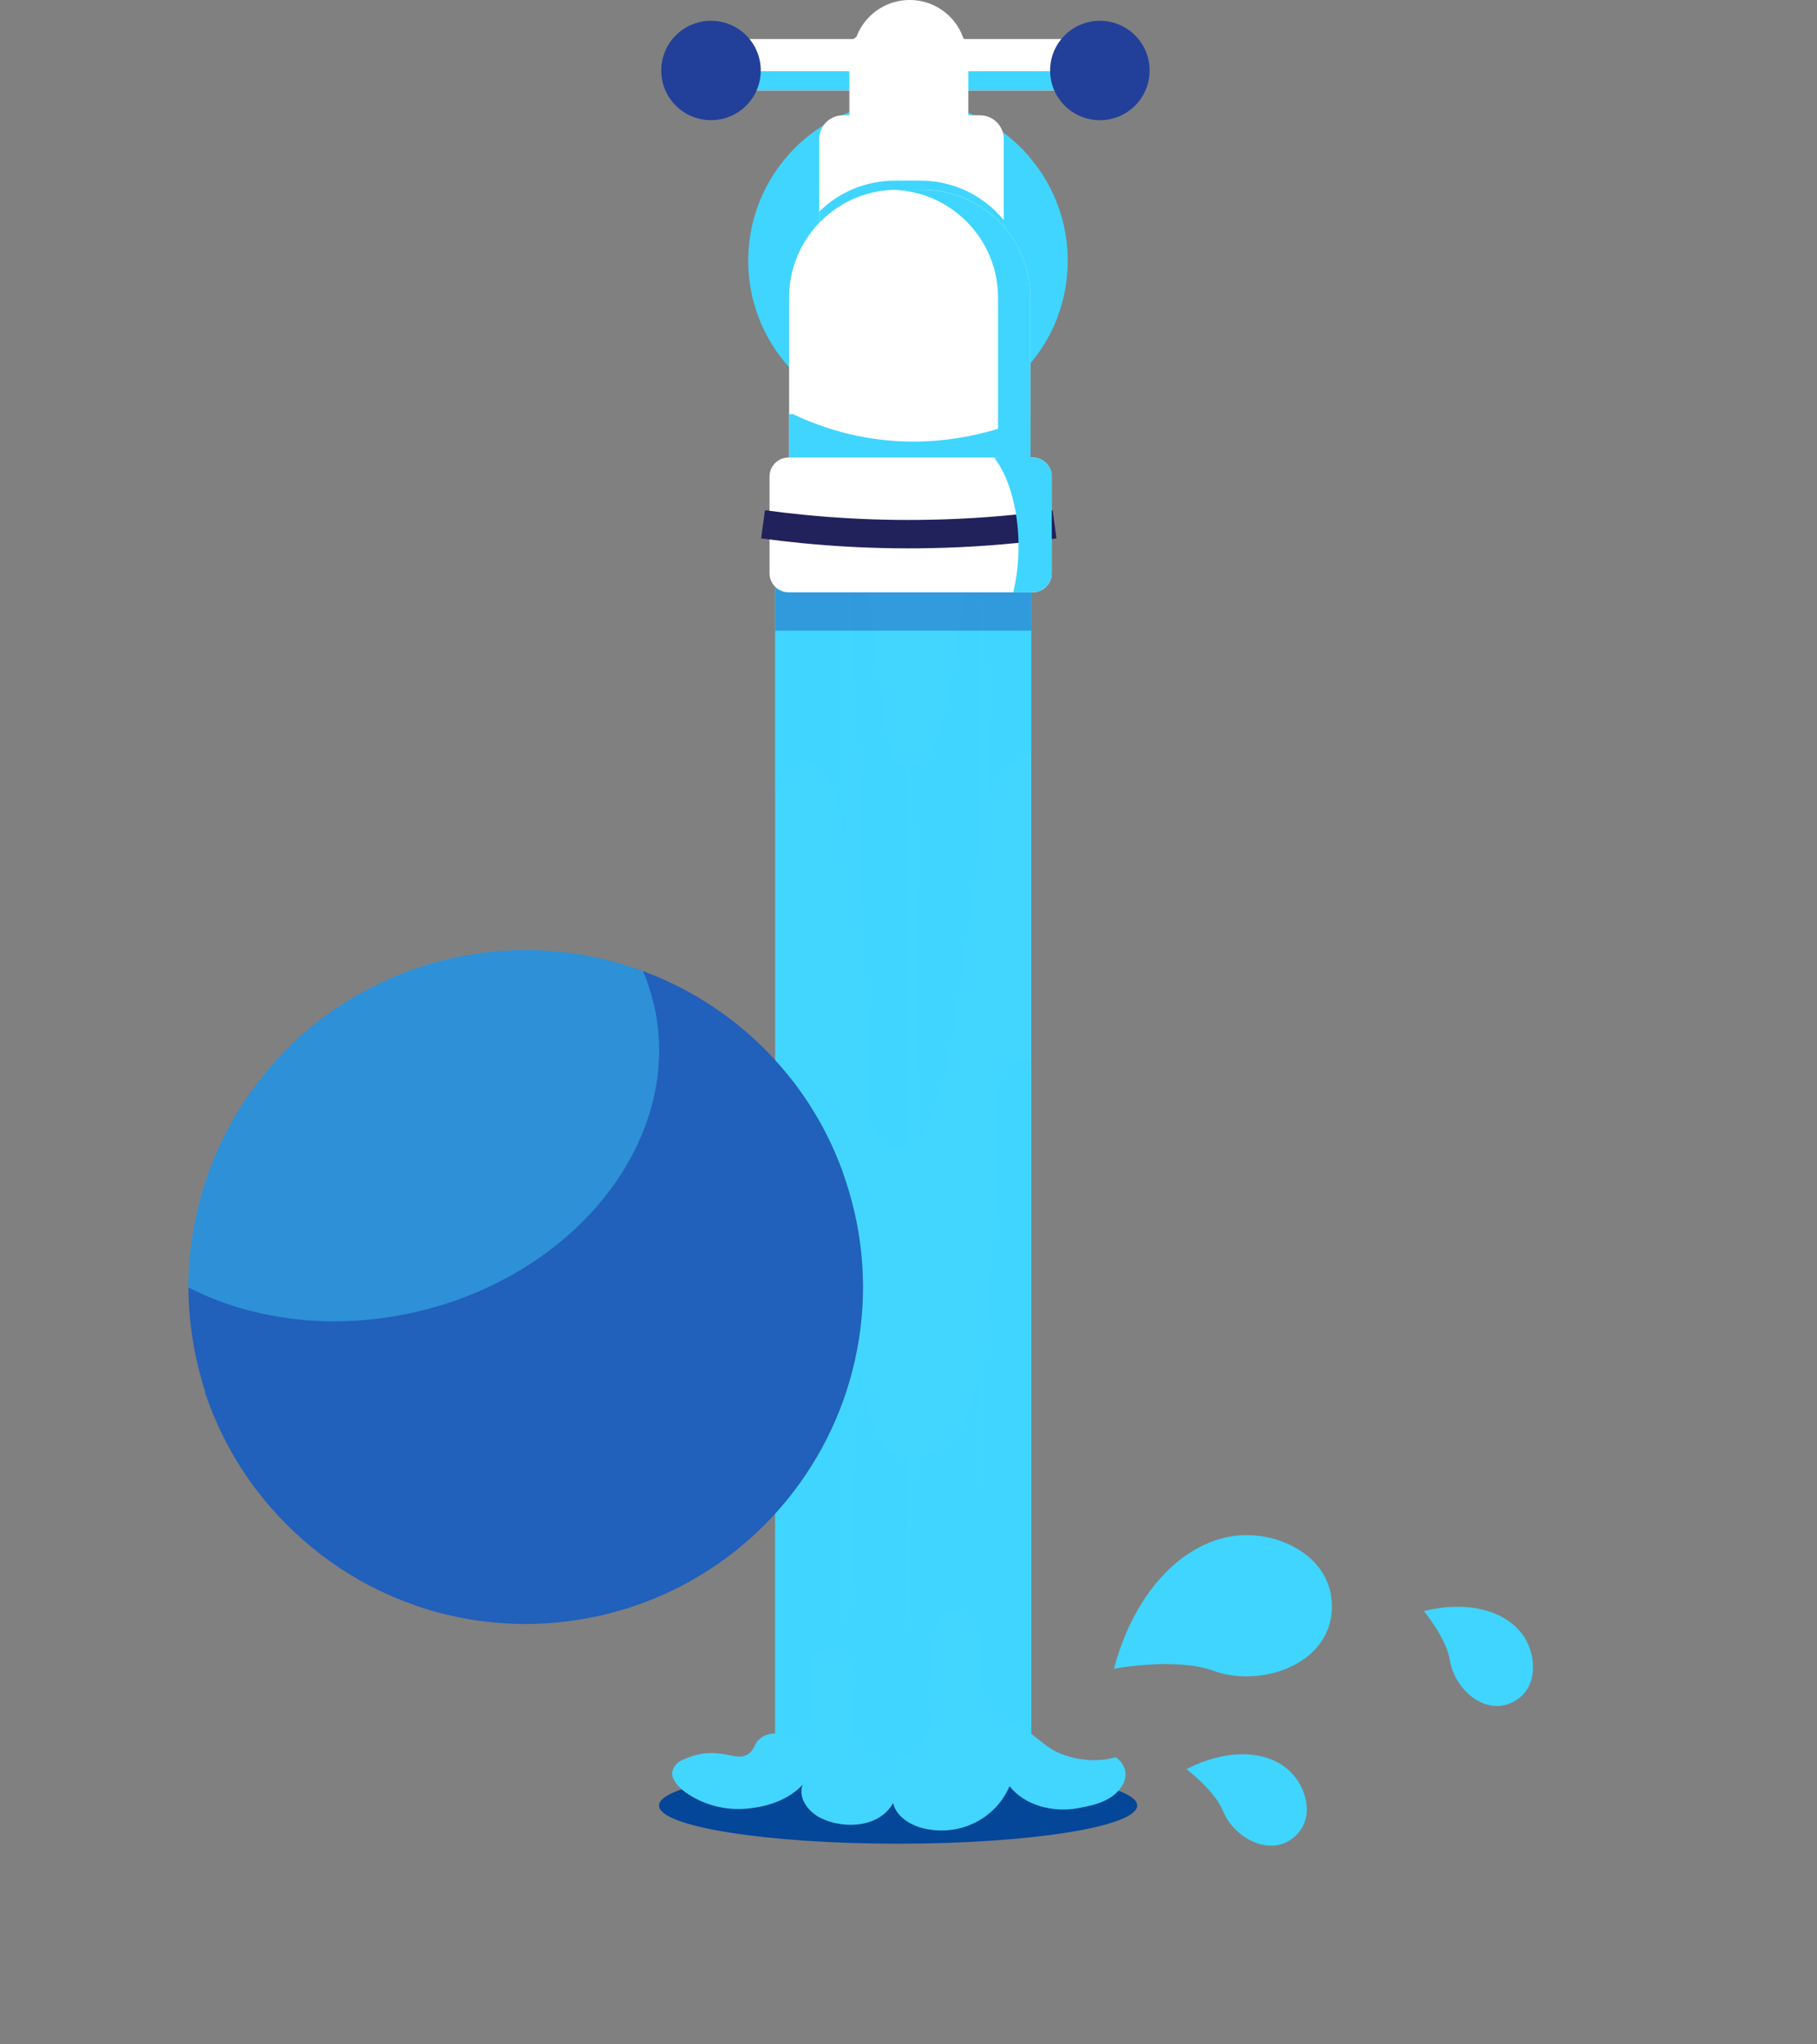 <svg width="64" height="72" viewBox="0 0 64 72" fill="none" xmlns="http://www.w3.org/2000/svg">
<rect x="0" y="0" width="64" height="72" fill="#808080" stroke="none"/>
<path d="M36.322 17.619H27.307V62.578H36.322V17.619Z" fill="#42D6FF"/>
<g style="mix-blend-mode:multiply">
<path d="M36.322 18.89V26.618C35.582 26.78 34.964 27.377 34.699 28.746C33.839 33.185 33.71 39.618 31.926 40.411C31.854 40.443 31.778 40.467 31.7 40.478C29.701 40.815 29.925 32.47 29.925 32.47C29.925 32.47 29.997 24.331 27.307 27.838V20.318C27.46 19.854 27.636 19.291 27.836 18.611C27.836 18.611 28.88 15.407 30.149 19.432C31.417 23.456 30.745 27.553 32.237 26.956C33.085 26.618 33.279 24.89 33.434 24.148C33.719 22.779 33.88 21.378 34.238 20.024C34.322 19.705 34.404 19.298 34.608 19.028C34.988 18.521 35.832 18.427 36.304 18.869C36.31 18.875 36.316 18.881 36.322 18.887V18.89Z" fill="#3FD5FE"/>
</g>
<g style="mix-blend-mode:screen">
<path d="M36.323 26.619V37.311C35.153 37.043 35.091 38.682 35.091 38.682C34.959 48.417 34.428 51.266 32.042 51.332C29.655 51.398 30.252 43.517 29.126 40.206C28.601 38.664 27.903 38.818 27.309 39.42V27.839C30.001 24.334 29.927 32.471 29.927 32.471C29.927 32.471 29.703 40.816 31.702 40.48C31.78 40.467 31.855 40.443 31.928 40.412C33.712 39.618 33.843 33.186 34.701 28.747C34.966 27.378 35.584 26.781 36.324 26.619H36.323Z" fill="#42D6FF"/>
</g>
<g style="mix-blend-mode:multiply">
<path d="M36.321 37.311V62.579H27.307V39.422C27.901 38.818 28.599 38.664 29.124 40.206C30.25 43.517 29.653 51.399 32.04 51.332C34.427 51.266 34.957 48.419 35.089 38.684C35.089 38.684 35.151 37.043 36.321 37.311Z" fill="#3FD5FE"/>
</g>
<path d="M31.634 64.933C36.285 64.933 40.056 64.331 40.056 63.589C40.056 62.847 36.285 62.246 31.634 62.246C26.983 62.246 23.213 62.847 23.213 63.589C23.213 64.331 26.983 64.933 31.634 64.933Z" fill="#044698"/>
<path d="M23.905 62.051C24.4 61.79 24.805 61.739 25.081 61.74C25.674 61.745 26.022 61.992 26.349 61.778C26.592 61.618 26.552 61.417 26.769 61.234C27.088 60.965 27.616 60.998 27.9 61.304C28.389 60.929 28.646 60.508 28.637 59.892C28.633 59.565 28.547 59.24 28.559 58.912C28.571 58.585 28.714 58.229 29.016 58.103C29.353 57.963 29.756 58.176 29.935 58.493C30.114 58.81 30.116 59.196 30.075 59.559C30.035 59.921 29.955 60.283 29.989 60.645C30.131 62.185 31.88 62.572 32.617 61.192C32.88 60.7 32.928 60.123 32.921 59.566C32.912 58.867 32.777 58.035 32.96 57.351C33.023 57.118 33.172 56.896 33.396 56.809C33.766 56.663 34.19 56.943 34.356 57.303C34.521 57.664 34.5 58.077 34.494 58.474C34.488 58.921 34.505 59.378 34.666 59.796C34.867 60.319 35.206 60.552 35.708 60.715C36.326 60.918 36.69 61.479 37.304 61.74C37.93 62.006 38.644 62.071 39.301 61.887C39.575 62.077 39.718 62.403 39.607 62.717C39.495 63.031 39.226 63.268 38.925 63.412C38.624 63.556 38.294 63.62 37.966 63.683C37.11 63.845 36.095 63.593 35.559 62.907C35.058 64.075 33.784 64.686 32.545 64.396C32.062 64.284 31.569 63.982 31.457 63.499C31 64.342 29.761 64.451 28.901 64.025C28.466 63.81 28.099 63.315 28.27 62.861C27.754 63.39 27.082 63.617 26.345 63.695C25.61 63.774 24.848 63.59 24.23 63.181C24.02 63.041 23.818 62.868 23.716 62.639C23.613 62.409 23.719 62.224 23.902 62.05L23.905 62.051Z" fill="#42D6FF"/>
<g style="mix-blend-mode:screen">
<path d="M29.846 16.965V57.474L30.623 39.383L29.846 16.965Z" fill="#42D6FF"/>
</g>
<g style="mix-blend-mode:screen">
<path d="M31.957 21.959V57.918L32.468 41.859L31.957 21.959Z" fill="#42D6FF"/>
</g>
<g style="mix-blend-mode:screen">
<path d="M34.512 16.965V52.923L35.023 36.865L34.512 16.965Z" fill="#42D6FF"/>
</g>
<g style="mix-blend-mode:screen">
<path d="M39.238 58.772C39.238 58.772 41.404 58.356 42.747 58.845C44.47 59.474 47.054 58.566 46.908 56.402C46.795 54.745 44.942 53.884 43.454 54.096C41.528 54.37 39.903 56.227 39.238 58.772Z" fill="#3FD5FE"/>
</g>
<path d="M39.647 58.619C39.647 58.619 39.848 58.58 40.162 58.543C40.824 58.463 41.984 58.386 42.805 58.685C44.356 59.252 46.681 58.435 46.549 56.487C46.474 55.359 45.499 54.642 44.451 54.441C44.112 54.376 43.768 54.364 43.441 54.411C41.707 54.657 40.245 56.328 39.647 58.619Z" fill="#3FD5FE"/>
<g style="mix-blend-mode:multiply">
<path d="M40.162 58.541C40.824 58.462 41.984 58.385 42.805 58.684C44.356 59.25 46.681 58.433 46.549 56.486C46.473 55.358 45.499 54.641 44.45 54.44C44.608 55.601 44.125 57.429 40.162 58.54V58.541Z" fill="#3FD5FE"/>
</g>
<g style="mix-blend-mode:screen">
<path d="M41.956 55.989C41.965 55.986 41.974 55.983 41.983 55.98C42.087 55.942 42.201 55.914 42.276 55.833C42.4 55.699 42.304 55.511 42.134 55.499C42.043 55.493 41.961 55.518 41.879 55.56C41.616 55.699 41.415 55.846 41.216 56.089C41.103 56.226 40.678 56.657 40.788 56.835C40.932 57.071 41.188 56.563 41.27 56.471C41.458 56.261 41.693 56.088 41.959 55.989H41.956Z" fill="#3FD5FE"/>
</g>
<g style="mix-blend-mode:screen">
<path d="M40.545 57.125C40.595 57.113 40.626 57.065 40.616 57.014C40.605 56.965 40.556 56.933 40.504 56.943C40.455 56.954 40.423 57.004 40.434 57.055C40.444 57.106 40.494 57.136 40.545 57.125Z" fill="#3FD5FE"/>
</g>
<g style="mix-blend-mode:screen">
<path d="M50.154 56.741C50.154 56.741 50.95 57.695 51.073 58.49C51.233 59.51 52.385 60.535 53.412 59.874C54.2 59.367 54.121 58.22 53.611 57.545C52.95 56.671 51.592 56.376 50.154 56.741Z" fill="#3FD5FE"/>
</g>
<path d="M50.34 56.9C50.34 56.9 50.413 56.989 50.519 57.133C50.738 57.437 51.092 57.988 51.169 58.473C51.312 59.391 52.348 60.314 53.273 59.719C53.81 59.375 53.899 58.699 53.712 58.128C53.652 57.943 53.563 57.77 53.452 57.623C52.858 56.836 51.635 56.571 50.341 56.9H50.34Z" fill="#3FD5FE"/>
<g style="mix-blend-mode:multiply">
<path d="M50.52 57.132C50.739 57.436 51.093 57.987 51.169 58.473C51.312 59.391 52.349 60.313 53.274 59.718C53.81 59.374 53.899 58.698 53.713 58.127C53.182 58.522 52.148 58.781 50.52 57.131V57.132Z" fill="#3FD5FE"/>
</g>
<g style="mix-blend-mode:screen">
<path d="M52.269 57.323C52.269 57.323 52.276 57.331 52.281 57.334C52.328 57.376 52.373 57.424 52.434 57.437C52.535 57.461 52.6 57.364 52.559 57.277C52.538 57.23 52.502 57.197 52.46 57.168C52.32 57.075 52.192 57.017 52.018 56.985C51.92 56.967 51.59 56.876 51.533 56.976C51.457 57.111 51.776 57.099 51.845 57.114C52 57.15 52.148 57.218 52.27 57.322L52.269 57.323Z" fill="#3FD5FE"/>
</g>
<g style="mix-blend-mode:screen">
<path d="M51.324 56.936C51.343 56.957 51.376 56.96 51.397 56.941C51.418 56.921 51.421 56.888 51.402 56.867C51.382 56.846 51.349 56.843 51.328 56.863C51.307 56.882 51.304 56.915 51.324 56.936Z" fill="#3FD5FE"/>
</g>
<g style="mix-blend-mode:screen">
<path d="M41.789 62.306C41.789 62.306 42.783 63.052 43.086 63.798C43.475 64.754 44.832 65.489 45.68 64.61C46.33 63.935 45.989 62.838 45.339 62.297C44.495 61.597 43.105 61.623 41.791 62.308L41.789 62.306Z" fill="#3FD5FE"/>
</g>
<path d="M42.008 62.417C42.008 62.417 42.1 62.487 42.235 62.604C42.519 62.849 42.99 63.304 43.175 63.759C43.526 64.62 44.745 65.281 45.509 64.489C45.952 64.031 45.884 63.354 45.571 62.841C45.47 62.676 45.345 62.527 45.201 62.408C44.441 61.779 43.191 61.8 42.008 62.417Z" fill="#3FD5FE"/>
<g style="mix-blend-mode:multiply">
<path d="M42.236 62.603C42.521 62.848 42.991 63.304 43.176 63.759C43.527 64.62 44.747 65.281 45.511 64.489C45.953 64.031 45.885 63.353 45.572 62.841C45.147 63.347 44.201 63.836 42.236 62.603Z" fill="#3FD5FE"/>
</g>
<g style="mix-blend-mode:screen">
<path d="M43.98 62.387C43.98 62.387 43.989 62.391 43.993 62.394C44.049 62.425 44.103 62.461 44.166 62.461C44.268 62.461 44.31 62.351 44.252 62.274C44.22 62.234 44.178 62.21 44.13 62.192C43.972 62.133 43.835 62.106 43.658 62.115C43.558 62.12 43.217 62.106 43.184 62.219C43.14 62.369 43.449 62.283 43.518 62.282C43.677 62.282 43.838 62.313 43.98 62.387Z" fill="#3FD5FE"/>
</g>
<g style="mix-blend-mode:screen">
<path d="M42.971 62.228C42.995 62.245 43.026 62.239 43.043 62.216C43.059 62.192 43.053 62.161 43.031 62.144C43.007 62.128 42.975 62.134 42.959 62.156C42.942 62.18 42.948 62.212 42.971 62.228Z" fill="#3FD5FE"/>
</g>
<g style="mix-blend-mode:multiply" opacity="0.5">
<path d="M36.322 17.619H27.307V22.211H36.322V17.619Z" fill="#2160BB"/>
</g>
<path d="M38.982 1.375H24.229V3.185H38.982V1.375Z" fill="white"/>
<path d="M38.982 2.51H24.229V3.184H38.982V2.51Z" fill="#3FD5FE"/>
<path d="M25.043 4.233C26.011 4.233 26.796 3.45 26.796 2.483C26.796 1.516 26.011 0.732 25.043 0.732C24.076 0.732 23.291 1.516 23.291 2.483C23.291 3.45 24.076 4.233 25.043 4.233Z" fill="#224099"/>
<path d="M38.741 4.233C39.708 4.233 40.493 3.45 40.493 2.483C40.493 1.516 39.708 0.732 38.741 0.732C37.773 0.732 36.988 1.516 36.988 2.483C36.988 3.45 37.773 4.233 38.741 4.233Z" fill="#224099"/>
<path d="M37.609 9.181C37.609 9.893 37.477 10.576 37.233 11.204C36.421 13.309 34.377 14.802 31.982 14.802C30.77 14.802 29.648 14.419 28.73 13.768C27.293 12.75 26.355 11.074 26.355 9.181C26.355 6.462 28.288 4.195 30.856 3.673C31.22 3.6 31.597 3.561 31.982 3.561C33.715 3.561 35.266 4.343 36.296 5.575C37.116 6.55 37.609 7.808 37.609 9.181Z" fill="#3FD5FE"/>
<g style="mix-blend-mode:multiply">
<path d="M37.233 10.482V11.204C36.421 13.309 34.377 14.802 31.982 14.802C30.77 14.802 29.648 14.419 28.73 13.768V10.482C28.73 9.459 29.135 8.532 29.794 7.849V4.898C29.794 4.435 30.168 4.059 30.632 4.059H30.856V3.673C31.22 3.6 31.597 3.561 31.982 3.561C33.715 3.561 35.266 4.343 36.296 5.575V7.987C36.878 8.654 37.233 9.527 37.233 10.482Z" fill="#3FD5FE"/>
</g>
<path d="M35.356 4.897V9.591C35.358 10.054 34.982 10.43 34.519 10.43H29.693C29.23 10.431 28.855 10.055 28.855 9.593V4.899C28.854 4.436 29.229 4.061 29.692 4.061H34.517C34.98 4.059 35.356 4.435 35.356 4.897Z" fill="white"/>
<path d="M35.358 7.756V10.116C35.358 10.579 34.984 10.954 34.52 10.954H29.695C29.232 10.956 28.857 10.58 28.857 10.117V7.452C29.54 6.778 30.482 6.363 31.52 6.361H32.415C33.601 6.361 34.662 6.902 35.358 7.754V7.756Z" fill="#3FD5FE"/>
<path d="M30.386 1.248H33.638C33.896 1.248 34.107 1.458 34.107 1.717V5.183H29.918V1.717C29.918 1.458 30.128 1.248 30.387 1.248H30.386Z" fill="white"/>
<path d="M34.041 1.998C34.041 3.103 33.147 3.997 32.041 3.998C30.936 3.998 30.041 3.104 30.039 2C30.041 0.895 30.936 0 32.041 0C33.147 0 34.041 0.894 34.043 1.998H34.041Z" fill="white"/>
<path d="M36.296 10.48V16.173L27.795 16.176V10.483C27.792 8.384 29.495 6.683 31.596 6.682H32.491C34.592 6.682 36.295 8.381 36.296 10.48Z" fill="white"/>
<g style="mix-blend-mode:multiply">
<path d="M36.296 14.683V16.176H27.793V14.594C27.835 14.586 27.879 14.582 27.922 14.582C28.646 14.928 29.639 15.297 30.857 15.463C33.277 15.793 35.247 15.136 36.296 14.683Z" fill="#3FD5FE"/>
</g>
<path d="M36.375 16.113H27.776C27.406 16.113 27.105 16.413 27.105 16.783V20.189C27.105 20.56 27.406 20.86 27.776 20.86H36.375C36.746 20.86 37.046 20.56 37.046 20.189V16.783C37.046 16.413 36.746 16.113 36.375 16.113Z" fill="white"/>
<path d="M26.877 18.465C28.72 18.716 30.866 18.87 33.253 18.792C34.652 18.747 35.953 18.627 37.144 18.465" stroke="#21215B" stroke-miterlimit="10"/>
<g style="mix-blend-mode:multiply">
<path d="M37.046 16.783V20.188C37.046 20.559 36.745 20.86 36.375 20.86H35.689C35.809 20.371 35.876 19.823 35.876 19.243C35.876 17.931 35.533 16.777 35.014 16.113H36.375C36.745 16.113 37.046 16.414 37.046 16.783Z" fill="#3FD5FE"/>
</g>
<g style="mix-blend-mode:multiply">
<path d="M36.298 16.175H35.155V10.482C35.152 8.426 33.517 6.751 31.475 6.687C31.515 6.684 31.556 6.684 31.596 6.684H32.491C34.593 6.684 36.295 8.383 36.297 10.482V16.175H36.298Z" fill="#3FD5FE"/>
</g>
<path d="M30.092 42.66C30.327 43.674 30.423 44.69 30.393 45.683C30.274 49.703 28.104 53.397 24.685 55.468C23.631 56.111 22.453 56.597 21.183 56.89C19.828 57.202 18.47 57.268 17.162 57.117C16.396 57.031 15.648 56.872 14.928 56.642C14.871 56.624 14.814 56.606 14.758 56.586C14.578 56.525 14.397 56.46 14.22 56.389C14.158 56.365 14.098 56.341 14.037 56.316C13.913 56.265 13.789 56.212 13.668 56.157C13.63 56.14 13.592 56.122 13.556 56.105C13.511 56.084 13.466 56.065 13.422 56.042C13.358 56.012 13.291 55.979 13.227 55.948C13.171 55.919 13.114 55.892 13.06 55.864C12.921 55.791 12.786 55.719 12.652 55.641C12.586 55.604 12.52 55.565 12.454 55.526C12.401 55.494 12.348 55.462 12.296 55.429C12.229 55.389 12.162 55.347 12.097 55.305C12.047 55.273 11.998 55.242 11.95 55.209C11.751 55.078 11.557 54.94 11.368 54.797C11.335 54.773 11.302 54.747 11.27 54.723C10.441 54.086 9.694 53.339 9.053 52.496C9.05 52.492 9.047 52.489 9.044 52.484C8.886 52.277 8.735 52.065 8.593 51.846C8.567 51.81 8.543 51.771 8.519 51.733C8.49 51.69 8.463 51.646 8.436 51.604C8.355 51.473 8.277 51.341 8.2 51.207C8.19 51.188 8.177 51.17 8.167 51.15C8.152 51.125 8.138 51.099 8.125 51.074C8.084 51 8.044 50.925 8.004 50.851C7.979 50.803 7.955 50.755 7.931 50.707C7.904 50.654 7.877 50.602 7.851 50.548C7.847 50.54 7.842 50.533 7.839 50.525C7.794 50.432 7.749 50.337 7.707 50.243C7.68 50.183 7.653 50.121 7.625 50.061C7.486 49.739 7.358 49.409 7.246 49.069C7.243 49.059 7.239 49.048 7.236 49.038C7.207 48.951 7.179 48.861 7.152 48.772C7.075 48.516 7.006 48.257 6.944 47.992C6.885 47.738 6.839 47.487 6.797 47.236C6.753 46.973 6.72 46.712 6.694 46.452C6.688 46.387 6.682 46.324 6.676 46.261C6.651 45.955 6.639 45.65 6.639 45.346C6.637 44.959 6.655 44.574 6.691 44.192C6.737 43.719 6.812 43.252 6.914 42.794C7.173 41.61 7.613 40.478 8.209 39.438C8.209 39.438 8.209 39.438 8.209 39.437C8.295 39.287 8.384 39.139 8.475 38.995C8.567 38.848 8.663 38.704 8.761 38.563L8.86 38.421C8.893 38.375 8.928 38.328 8.963 38.282C9.312 37.808 9.697 37.361 10.113 36.943C10.119 36.937 10.124 36.932 10.13 36.926C10.229 36.827 10.33 36.728 10.434 36.632C10.437 36.629 10.44 36.626 10.443 36.624C10.51 36.561 10.579 36.5 10.65 36.437C10.686 36.405 10.722 36.372 10.76 36.34C10.906 36.213 11.056 36.09 11.21 35.971C11.287 35.911 11.365 35.852 11.443 35.794C11.482 35.765 11.521 35.736 11.56 35.708C11.604 35.676 11.646 35.645 11.691 35.615C11.729 35.588 11.768 35.562 11.805 35.535C12.53 35.038 13.319 34.619 14.161 34.289C14.699 34.075 15.265 33.902 15.848 33.767C17.31 33.43 18.769 33.377 20.168 33.579C20.442 33.618 20.714 33.664 20.983 33.722C21.045 33.735 21.107 33.749 21.169 33.762C21.561 33.852 21.948 33.962 22.328 34.091C22.397 34.115 22.466 34.138 22.536 34.163C22.548 34.168 22.561 34.172 22.573 34.177C22.6 34.186 22.626 34.195 22.653 34.205C22.79 34.257 22.925 34.309 23.059 34.366C23.122 34.392 23.184 34.419 23.247 34.444C23.312 34.473 23.377 34.501 23.441 34.53C23.489 34.553 23.538 34.574 23.586 34.597C23.646 34.625 23.704 34.653 23.763 34.682C23.835 34.718 23.909 34.754 23.981 34.791C24.001 34.8 24.02 34.811 24.038 34.821C24.099 34.853 24.159 34.885 24.219 34.918C24.25 34.934 24.282 34.951 24.312 34.969C24.38 35.006 24.448 35.045 24.514 35.083C24.607 35.137 24.7 35.194 24.793 35.253C24.84 35.281 24.887 35.311 24.933 35.34C25.025 35.398 25.115 35.458 25.207 35.52C25.297 35.582 25.386 35.645 25.475 35.708C26.14 36.187 26.755 36.734 27.31 37.346C27.384 37.427 27.457 37.509 27.529 37.592C27.602 37.676 27.672 37.76 27.741 37.846C27.8 37.918 27.857 37.99 27.914 38.064C27.937 38.091 27.957 38.119 27.978 38.146C28.035 38.22 28.09 38.297 28.146 38.372C28.212 38.462 28.275 38.553 28.339 38.645C28.364 38.681 28.388 38.719 28.412 38.755C28.436 38.792 28.462 38.83 28.486 38.868C28.51 38.905 28.534 38.943 28.558 38.98C28.599 39.045 28.639 39.109 28.678 39.176C28.709 39.225 28.739 39.275 28.769 39.326C28.814 39.404 28.859 39.482 28.903 39.56C28.951 39.647 28.999 39.736 29.046 39.826C29.062 39.858 29.079 39.889 29.094 39.921C29.136 40.002 29.176 40.086 29.217 40.169C29.237 40.208 29.255 40.248 29.274 40.289C29.277 40.295 29.28 40.301 29.283 40.308C29.319 40.385 29.354 40.462 29.387 40.54C29.417 40.607 29.446 40.676 29.474 40.744C29.498 40.801 29.522 40.86 29.545 40.917C29.563 40.961 29.579 41.006 29.596 41.049C29.608 41.081 29.62 41.111 29.632 41.141C29.647 41.184 29.664 41.225 29.679 41.269C29.841 41.718 29.98 42.182 30.089 42.66H30.092Z" fill="#2160BB"/>
<g style="mix-blend-mode:multiply" opacity="0.6">
<path d="M28.877 50.945C28.376 51.857 27.772 52.679 27.087 53.401C24.32 56.324 20.238 57.636 16.306 56.908C15.091 56.687 13.889 56.265 12.747 55.64C11.527 54.972 10.47 54.118 9.595 53.134C8.909 52.372 8.337 51.529 7.883 50.634C7.62 50.116 7.394 49.581 7.209 49.032C7.769 49.21 8.357 49.404 8.973 49.618C22.044 54.154 28.053 44.962 29.766 41.58C30.305 43.24 30.476 45.016 30.244 46.78C30.059 48.199 29.608 49.614 28.877 50.947V50.945Z" fill="#2160BB"/>
</g>
<g style="mix-blend-mode:multiply" opacity="0.4">
<g style="mix-blend-mode:multiply">
<path d="M29.633 41.14C29.621 41.11 29.609 41.08 29.597 41.048C29.581 41.005 29.564 40.96 29.546 40.916C29.523 40.859 29.499 40.8 29.475 40.743C29.447 40.676 29.418 40.606 29.388 40.539C29.354 40.461 29.319 40.384 29.284 40.307C29.281 40.301 29.278 40.294 29.275 40.288C29.256 40.247 29.238 40.208 29.218 40.168C29.177 40.084 29.137 40.001 29.095 39.92C29.078 39.887 29.063 39.855 29.047 39.825C29 39.735 28.952 39.646 28.904 39.559C28.86 39.481 28.815 39.401 28.77 39.325C28.741 39.274 28.71 39.224 28.68 39.175C28.64 39.108 28.6 39.044 28.559 38.979C28.535 38.942 28.511 38.904 28.487 38.867C28.463 38.829 28.438 38.791 28.413 38.754C28.389 38.716 28.364 38.68 28.34 38.644C28.276 38.553 28.213 38.461 28.147 38.371C28.093 38.294 28.037 38.221 27.979 38.145C27.958 38.118 27.938 38.09 27.916 38.063C27.86 37.989 27.801 37.917 27.743 37.845C27.673 37.759 27.603 37.675 27.53 37.591C27.458 37.508 27.386 37.426 27.311 37.345C26.756 36.735 26.139 36.186 25.476 35.707C25.387 35.642 25.298 35.581 25.208 35.519C25.118 35.458 25.026 35.397 24.934 35.339C24.888 35.309 24.843 35.28 24.794 35.252C24.703 35.193 24.61 35.138 24.515 35.082C24.447 35.043 24.381 35.004 24.313 34.968C24.282 34.95 24.25 34.933 24.22 34.917C24.16 34.884 24.1 34.852 24.039 34.821C24.02 34.81 24.002 34.799 23.982 34.79C23.91 34.753 23.838 34.717 23.764 34.681C23.706 34.652 23.647 34.624 23.587 34.597C23.539 34.573 23.49 34.551 23.442 34.529C23.378 34.501 23.313 34.472 23.248 34.443C23.187 34.416 23.123 34.391 23.06 34.365C23.002 34.436 22.965 34.52 22.821 34.538C22.811 34.539 22.802 34.548 22.794 34.562C22.777 34.589 22.764 34.633 22.747 34.664C22.714 34.628 22.686 34.601 22.65 34.562C22.543 34.736 22.311 34.763 22.123 34.813C22.12 34.867 22.119 34.9 22.117 34.939C21.991 34.909 21.889 34.885 21.776 34.861C21.837 34.821 21.883 34.79 21.928 34.76C21.815 34.597 21.663 34.678 21.484 34.724C21.54 34.751 21.567 34.765 21.597 34.78C21.579 34.804 21.561 34.83 21.549 34.844C21.589 34.879 21.696 34.962 21.693 34.969C21.693 34.969 21.488 35.014 21.362 35.105C21.334 35.002 21.311 34.92 21.294 34.861C20.941 34.772 20.496 34.96 20.302 34.932C20.153 34.911 20.02 34.936 19.878 34.863C19.838 34.842 19.742 34.974 19.641 34.917C19.634 34.912 19.569 34.965 19.529 34.986C19.371 35.065 19.216 35.165 19.046 35.216C18.861 35.273 18.719 35.426 18.557 35.464C18.515 35.473 18.423 35.626 18.528 35.653C18.399 36.036 18.021 36.249 17.594 36.464C17.728 36.5 17.45 36.619 17.632 36.658C17.62 36.754 17.575 36.898 17.594 36.951C17.656 37.125 18.116 36.957 18.355 36.793C18.441 36.9 18.519 36.995 18.591 37.086C18.554 37.136 18.528 37.167 18.483 37.226C18.414 37.131 18.351 37.047 18.291 36.968C18.203 37.046 18.037 37.154 18.026 37.202C18.014 37.256 18.125 37.418 18.193 37.559C18.032 37.639 17.889 37.71 17.712 37.798C17.603 37.946 17.479 38.138 17.265 38.261C17.233 38.443 17.053 38.483 16.949 38.592C16.898 38.563 16.865 38.545 16.817 38.52C16.809 38.61 16.803 38.689 16.797 38.779C16.741 38.752 16.708 38.736 16.668 38.716C16.585 38.779 16.504 38.843 16.43 38.9C16.587 38.99 16.743 39.08 16.866 39.151C16.895 39.344 16.967 39.6 16.94 39.64C16.883 39.723 16.09 39.628 15.819 39.971C16.001 40.225 15.949 40.504 15.836 40.782C15.898 40.901 15.974 41.105 16.014 41.119C16.14 41.164 16.584 41.418 16.284 41.696C16.096 41.87 15.997 42.117 15.931 42.373C15.971 42.407 16.053 42.456 16.054 42.474C16.065 42.618 15.218 43.783 15.123 44.466C15.341 44.893 15.589 45.329 15.368 45.791C15.395 45.859 15.419 45.931 15.442 46.003C15.486 46.139 15.528 46.266 15.586 46.338C15.755 46.544 16.159 46.788 16.369 47.061C16.391 47.09 16.43 47.139 16.465 47.147C16.848 47.226 17.327 47.857 17.645 47.429C17.754 47.283 17.955 47.205 18.092 47.264C18.546 47.453 18.611 46.785 19.359 46.767C19.474 46.884 19.569 46.977 19.67 47.079C19.828 47.043 19.984 47.008 20.147 46.972C20.24 47.073 20.386 47.187 20.41 47.257C20.612 47.851 21.231 48.959 21.664 49.632C21.666 49.635 21.669 49.638 21.67 49.639C21.698 49.68 21.717 49.8 21.689 49.859C21.371 50.484 21.922 51.047 22.241 51.403C22.394 51.575 22.428 52.001 22.645 52.126C22.865 52.252 22.982 52.477 23.196 52.607C23.218 52.622 23.181 52.691 23.17 52.742C23.272 52.802 23.403 52.901 23.466 52.912C23.659 52.946 24.115 52.716 24.161 52.704C24.184 52.698 24.397 52.632 24.482 52.554C24.713 52.338 24.93 52.037 25.047 51.827C25.139 51.663 25.271 51.46 25.223 51.256C25.355 51.161 25.467 51.08 25.583 50.998C25.515 50.78 25.557 50.515 25.368 50.325C25.458 50.168 25.695 50.104 25.686 49.896C25.686 49.875 25.713 49.838 25.733 49.832C26.022 49.76 26.072 49.5 26.217 49.354C26.168 49.065 26.162 48.682 26.075 48.552C26.035 48.492 25.861 48.457 25.859 48.316C25.859 48.259 25.786 48.211 25.774 48.15C25.76 48.084 25.81 47.981 25.777 47.946C25.653 47.821 25.617 47.694 25.7 47.527C25.777 47.374 25.673 47.168 25.796 47.04C25.89 46.942 25.959 46.819 26.017 46.687C26.121 46.457 26.202 46.203 26.354 46.03C26.852 45.459 27.06 43.832 26.896 43.756C26.848 43.733 25.67 44.726 25.628 44.008C26.135 43.636 26.684 43.337 27.033 42.77L27.276 42.715C27.335 42.644 27.249 42.48 27.41 42.483C27.651 42.172 27.818 41.535 27.773 41.386C27.739 41.278 26.969 41.281 26.989 40.874C27.463 40.901 28.346 40.635 28.475 40.62C28.615 40.605 29.232 41.111 29.538 41.422C29.582 41.382 29.639 41.326 29.689 41.278C29.674 41.234 29.657 41.194 29.642 41.15L29.633 41.14ZM22.49 37.752C22.51 37.828 22.526 37.887 22.547 37.968C22.427 37.995 22.325 38.019 22.149 38.058C22.295 37.928 22.385 37.846 22.49 37.752ZM21.294 35.192C21.308 35.243 21.322 35.289 21.341 35.369C21.258 35.363 21.194 35.36 21.123 35.355C21.093 35.391 21.057 35.438 21.009 35.5C20.956 35.429 20.906 35.363 20.852 35.292C20.989 35.261 21.137 35.226 21.294 35.192ZM21.543 38.154C21.661 38.127 21.767 38.103 21.89 38.075C21.86 38.121 21.846 38.144 21.822 38.18C21.934 38.224 22.048 38.27 22.165 38.318C22.195 38.27 22.233 38.184 22.274 38.147C22.428 38.012 22.818 38.154 23.11 38.237C23.161 38.252 23.209 38.264 23.253 38.275C23.369 38.299 23.432 38.401 23.414 38.557C23.286 38.574 23.16 38.613 23.03 38.638C22.868 38.671 22.702 38.685 22.517 38.617C22.392 38.571 22.213 38.655 22.07 38.677C22.022 38.751 21.983 38.809 21.938 38.879C21.719 38.967 21.511 38.942 21.308 38.8C21.388 38.578 21.467 38.359 21.541 38.154H21.543ZM18.877 37.161C19.008 37.059 19.128 36.966 19.252 36.87C19.196 36.822 19.165 36.795 19.118 36.754C19.192 36.652 19.264 36.551 19.353 36.427C19.289 36.404 19.232 36.385 19.159 36.361C19.15 36.312 19.139 36.249 19.124 36.167C19.256 36.015 19.404 35.851 19.593 35.644L19.881 35.578C19.712 35.745 19.452 35.943 19.444 36.017C19.431 36.138 20.022 36.281 20.025 36.288C20.025 36.288 19.729 36.828 19.635 37.158C19.471 37.2 19.341 37.062 19.195 37.224C19.142 37.283 18.995 37.441 18.832 37.319C18.847 37.267 18.865 37.206 18.877 37.161ZM17.032 40.957C17.122 40.794 17.217 40.624 17.316 40.449C17.308 40.443 17.274 40.407 17.242 40.377C17.298 40.049 17.611 39.921 17.731 39.663C17.704 39.643 17.6 39.576 17.599 39.568C17.599 39.568 18.39 39.164 18.546 39.139C18.656 39.121 18.877 39.607 19.256 39.511C19.405 39.613 19.56 39.726 19.714 39.834C19.699 39.857 19.667 39.906 19.623 39.977C19.485 40.01 19.131 40.066 19.121 40.096C19.122 40.103 19.476 40.264 19.73 40.338C19.653 40.072 19.914 39.933 19.893 39.7C19.863 39.672 19.826 39.634 19.742 39.552C19.866 39.567 20.007 39.597 20.02 39.585C20.056 39.55 18.931 38.91 19.025 38.822C19.055 38.793 19.574 39.175 19.87 39.118C19.915 39.108 20.046 39.191 20.053 39.233C20.109 39.564 20.515 39.744 20.751 40.061C20.792 40.051 20.861 40.036 20.942 40.016C20.936 39.932 20.93 39.849 20.923 39.762C20.979 39.777 21.024 39.789 21.159 39.827C20.98 39.637 20.864 39.513 20.729 39.37C20.845 39.298 20.965 39.221 21.111 39.13C21.156 39.329 21.192 39.484 21.227 39.637C21.454 39.652 21.601 39.773 21.725 39.93C21.809 39.77 22.01 39.98 22.078 39.839C22.18 39.618 22.337 39.857 22.459 39.777C22.538 39.725 22.63 39.687 22.729 39.646C22.771 39.63 22.817 39.612 22.86 39.591C22.982 39.9 23.098 40.479 22.985 40.592C22.89 40.688 22.567 40.773 22.197 40.809C21.934 40.836 21.646 40.839 21.403 40.803C21.188 40.772 20.948 40.721 20.681 40.859C20.675 40.981 20.667 41.137 20.658 41.329C20.375 41.224 20.041 41.32 19.793 41.054C19.667 41.083 19.541 41.113 19.429 41.14C19.299 41.054 19.186 40.981 19.103 40.926C19.085 40.74 19.1 40.426 19.05 40.378C19.026 40.354 18.802 40.333 18.757 40.368C18.267 40.746 17.629 40.561 17.063 41.233C16.884 41.197 16.775 41.187 16.599 41.251C16.666 40.976 16.868 41.021 17.029 40.958L17.032 40.957ZM24.468 46.792C24.68 46.951 24.534 47.117 24.53 47.273C24.441 47.294 24.331 47.341 24.3 47.327C24.22 47.291 24.352 46.978 24.468 46.792ZM25.48 43.977C25.48 43.977 25.053 43.636 24.877 43.524C24.658 43.388 24.555 42.964 24.247 42.977C24.203 42.384 23.758 42.303 23.564 41.906C23.478 41.732 23.134 41.448 23.134 41.361C23.134 41.196 23.964 41.864 24.049 41.897C24.081 41.911 24.255 42.074 24.256 42.229C24.259 42.385 24.399 42.515 24.47 42.546C24.736 42.666 25.222 43.102 25.274 43.415C25.316 43.661 25.492 43.972 25.48 43.975V43.977ZM24.061 37.75C24.357 37.288 24.442 37.241 24.828 37.363C24.691 37.48 24.394 37.702 24.4 37.728C24.4 37.728 24.659 37.779 24.667 37.81C24.695 37.929 24.79 37.893 24.858 37.917C25.19 38.033 25.11 38.551 25.523 38.578C25.548 38.674 25.575 38.769 25.604 38.874C25.366 38.973 25.137 38.978 24.868 38.819C24.846 38.685 24.819 38.527 24.787 38.339C24.546 38.2 24.25 38.057 24.059 37.75H24.061ZM26.581 41.299C26.497 41.319 26.336 41.383 26.29 41.365C26.226 41.341 26.238 40.996 26.014 40.973C26.007 41.029 26.002 41.138 25.992 41.144C25.989 41.144 25.932 41.126 25.93 41.117C25.898 40.788 25.381 40.76 25.375 40.368C25.535 40.265 25.653 40.294 25.759 40.443C25.98 40.757 26.666 40.721 26.852 40.665C26.92 40.644 26.627 41.15 26.581 41.301V41.299Z" fill="#2160BB"/>
<path d="M8.842 38.587C8.904 38.545 8.989 38.51 9.009 38.473C9.035 38.423 9.009 38.352 8.958 38.277C8.923 38.324 8.89 38.37 8.856 38.417L8.756 38.558C8.659 38.701 8.562 38.845 8.471 38.991C8.379 39.137 8.29 39.284 8.204 39.433C8.204 39.433 8.204 39.433 8.204 39.434C8.204 39.434 8.21 39.433 8.213 39.431C8.258 39.53 8.302 39.619 8.358 39.738C8.433 39.744 8.544 39.754 8.657 39.763C8.698 39.708 8.738 39.652 8.779 39.596C8.801 39.613 8.823 39.628 8.895 39.679C8.878 39.449 8.869 39.305 8.862 39.159C8.908 39.168 8.947 39.176 8.995 39.186C9.086 39.051 9.205 38.941 9.268 38.8C9.119 38.725 8.983 38.657 8.844 38.585L8.842 38.587ZM13.66 50.156C13.571 50.172 13.496 50.187 13.442 50.198C13.231 50.079 12.999 49.904 12.89 49.884C12.642 49.842 12.217 49.887 11.87 49.722C11.677 49.63 11.435 49.681 11.247 49.525C11.259 49.48 11.286 49.42 11.282 49.399C11.194 48.967 10.5 48.774 10.026 48.665C9.905 48.638 9.806 48.391 9.659 48.371C9.483 48.348 9.423 48.086 9.248 48.013C9.111 48.031 8.986 48.049 8.904 48.17C8.77 48.057 8.657 48.159 8.537 48.149C8.51 48.102 8.484 48.058 8.451 48C8.367 48.018 8.28 48.036 8.197 48.052C8.165 47.994 8.141 47.949 8.11 47.89C7.962 48.03 7.824 48.164 7.697 48.282C7.675 48.431 7.652 48.568 7.633 48.703C7.512 48.652 7.421 48.602 7.33 48.574C7.204 48.533 7.234 48.759 7.153 48.775C7.153 48.775 7.15 48.772 7.148 48.771C7.176 48.859 7.204 48.949 7.233 49.037C7.236 49.047 7.24 49.058 7.243 49.068C7.269 49.079 7.293 49.086 7.317 49.092C7.317 49.083 7.318 49.074 7.32 49.064C7.333 48.931 7.33 48.736 7.37 48.748C7.398 48.757 7.606 49.001 7.655 49.172C7.673 49.23 7.672 49.28 7.637 49.309C7.744 49.381 7.743 49.511 7.779 49.633C7.69 49.743 7.682 49.925 7.622 50.06C7.649 50.12 7.675 50.181 7.703 50.242C7.747 50.336 7.791 50.429 7.836 50.524C7.839 50.532 7.843 50.539 7.848 50.547C7.873 50.601 7.9 50.653 7.928 50.706C7.952 50.754 7.977 50.802 8.001 50.85C8.04 50.925 8.081 50.999 8.122 51.072C8.137 51.098 8.15 51.122 8.164 51.149C8.174 51.169 8.186 51.188 8.197 51.206C8.274 51.34 8.352 51.472 8.433 51.603C8.46 51.646 8.487 51.69 8.516 51.732C8.54 51.77 8.564 51.807 8.589 51.845C8.732 52.064 8.884 52.276 9.041 52.483C9.044 52.488 9.045 52.491 9.048 52.495C9.057 52.503 9.068 52.509 9.077 52.515C9.281 52.644 9.487 52.751 9.675 52.808C9.97 52.896 10.19 53.068 10.336 53.334C10.582 53.787 10.942 54.295 11.187 54.615C11.191 54.623 11.197 54.627 11.202 54.635C11.223 54.662 11.246 54.69 11.267 54.722C11.267 54.722 11.267 54.723 11.268 54.725C11.3 54.749 11.331 54.773 11.363 54.797C11.553 54.941 11.748 55.078 11.945 55.209C11.993 55.24 12.043 55.273 12.092 55.305C12.159 55.347 12.225 55.389 12.291 55.43C12.344 55.463 12.396 55.494 12.449 55.526C12.515 55.565 12.581 55.604 12.648 55.641C12.781 55.718 12.918 55.792 13.055 55.864C13.109 55.892 13.166 55.921 13.222 55.948C13.287 55.981 13.351 56.013 13.418 56.043C13.463 56.065 13.506 56.085 13.551 56.106C13.589 56.124 13.627 56.14 13.663 56.157C13.786 56.212 13.909 56.265 14.033 56.316C14.028 56.294 14.027 56.27 14.027 56.245C14.027 56.215 14.028 56.187 14.036 56.16C13.937 56.151 13.845 56.14 13.752 56.13C13.706 56.125 13.663 56.119 13.616 56.115C13.601 56.095 13.585 56.071 13.568 56.049C13.56 56.037 13.551 56.026 13.545 56.017C13.592 55.998 13.616 55.987 13.648 55.974C13.536 55.888 13.509 55.804 13.574 55.727C13.58 55.72 13.551 55.699 13.532 55.678C13.457 55.678 13.382 55.679 13.299 55.679C13.287 55.643 13.279 55.622 13.272 55.598C13.326 55.611 13.373 55.625 13.401 55.631C13.577 55.571 13.415 55.469 13.373 55.379C13.634 55.341 13.809 55.204 13.694 55.04C13.652 54.977 13.448 54.989 13.446 54.865C13.536 54.851 13.634 54.838 13.739 54.823C13.714 54.674 13.855 54.558 13.661 54.372C13.941 54.331 13.64 54.076 13.81 54.007C13.706 53.839 13.506 53.586 13.517 53.517C13.526 53.455 13.786 53.225 13.973 53.153C14.124 53.095 14.176 53.009 14.153 52.862C14.104 52.527 13.804 51.956 13.758 51.745C13.732 51.631 13.813 51.164 13.94 50.921C13.967 50.87 13.974 50.814 13.968 50.757C13.95 50.563 13.779 50.342 13.655 50.153L13.66 50.156ZM14.926 56.567C14.871 56.576 14.813 56.582 14.758 56.587C14.815 56.606 14.871 56.624 14.928 56.642C14.95 56.626 14.967 56.605 14.979 56.584C14.983 56.575 14.988 56.565 14.991 56.555C14.97 56.559 14.947 56.564 14.925 56.567H14.926Z" fill="#2160BB"/>
<path d="M13.186 35.467C13.052 35.367 12.66 35.636 12.633 35.61C12.623 35.602 12.387 35.368 12.196 35.412C12.073 35.439 11.938 35.458 11.811 35.526C11.81 35.526 11.807 35.529 11.804 35.53C11.765 35.551 11.726 35.578 11.69 35.61C11.664 35.633 11.638 35.658 11.616 35.687C11.598 35.691 11.578 35.697 11.56 35.703C11.521 35.732 11.482 35.76 11.443 35.789C11.365 35.847 11.286 35.906 11.21 35.966C11.056 36.085 10.906 36.209 10.76 36.336C10.724 36.367 10.688 36.4 10.65 36.432C10.579 36.493 10.51 36.556 10.443 36.62C10.44 36.623 10.438 36.626 10.434 36.627C10.222 36.825 10.015 37.031 9.818 37.243C9.844 37.242 9.868 37.243 9.885 37.258C9.921 37.285 10.008 37.366 9.982 37.42C9.93 37.533 10.03 37.58 9.957 37.682C9.859 37.814 9.925 37.93 9.912 37.985C9.898 38.039 9.856 38.145 9.818 38.244C9.925 38.209 9.997 38.185 10.125 38.145C10.012 38.251 9.945 38.316 9.871 38.386C9.857 38.513 9.844 38.651 9.833 38.777C9.994 38.977 10.014 39.312 10.235 39.494C10.425 39.308 10.617 39.614 10.709 39.461C10.814 39.286 10.867 38.647 11.149 38.475C11.605 38.202 11.359 38.072 11.867 37.775C12.105 37.635 12.312 37.438 12.44 37.2C12.506 37.075 12.434 37.036 12.421 36.964C12.413 36.919 12.415 36.827 12.44 36.779C12.597 36.48 12.548 36.569 12.654 36.426C12.679 36.391 12.664 36.327 12.669 36.279C12.708 36.256 12.747 36.233 12.822 36.191C12.753 36.127 12.637 36.046 12.634 36.016C12.627 35.95 13.027 35.636 13.194 35.467H13.186Z" fill="#2160BB"/>
<path d="M26.797 50.785C26.732 50.687 26.813 50.531 26.669 50.451C26.636 50.433 26.652 50.319 26.681 50.259C26.812 49.984 26.634 49.529 26.724 49.386C26.864 49.167 27.392 48.557 27.499 48.506C27.57 48.473 27.795 48.901 27.812 48.998C27.822 49.063 27.663 49.278 27.672 49.421C27.692 49.735 27.454 50.384 27.316 50.59C27.273 50.653 27.106 50.74 26.997 50.818C26.935 50.807 26.866 50.795 26.797 50.785Z" fill="#2160BB"/>
<path d="M17.239 38.249C17.155 38.213 17.118 38.392 16.988 38.353C16.811 38.3 16.379 38.605 16.379 38.602C16.369 38.574 16.427 38.267 16.48 38.1C16.484 38.085 16.426 38.06 16.384 38.031C16.465 37.997 16.537 37.967 16.656 37.917C16.523 37.869 16.424 37.833 16.305 37.791C16.319 37.929 16.334 38.061 16.348 38.178C16.189 38.366 16.008 38.431 15.807 38.446C15.799 37.974 15.859 37.875 16.18 37.753C16.17 37.653 16.161 37.55 16.15 37.429C16.105 37.39 16.041 37.334 15.964 37.268C16.131 37.182 16.305 37.047 16.406 37.133C16.504 37.215 16.672 37.197 16.733 37.327C16.71 37.375 16.686 37.429 16.651 37.505C16.851 37.639 17.059 37.777 17.286 37.929C17.274 38.015 17.256 38.135 17.241 38.249H17.239Z" fill="#2160BB"/>
<path d="M18.21 34.222C18.303 34.201 18.406 34.177 18.501 34.155C18.619 33.977 18.986 33.904 19.373 33.977C19.296 34.093 19.295 34.095 18.931 34.152C19.077 34.191 19.198 34.225 19.319 34.26C19.138 34.397 19.132 34.391 18.869 34.245C18.774 34.34 18.707 34.531 18.681 34.55C18.652 34.571 18.477 34.533 18.343 34.524C18.34 34.508 18.332 34.473 18.326 34.439C18.049 34.403 18.046 34.388 18.209 34.222H18.21Z" fill="#2160BB"/>
<path d="M22.78 34.25C22.746 34.256 22.711 34.259 22.676 34.26C22.529 34.268 22.385 34.245 22.24 34.232C22.279 34.178 22.309 34.13 22.328 34.086C22.397 34.11 22.466 34.133 22.535 34.158C22.547 34.163 22.561 34.167 22.573 34.172C22.6 34.182 22.627 34.191 22.652 34.202C22.696 34.217 22.738 34.233 22.78 34.25Z" fill="#2160BB"/>
<path d="M13.356 37.559C13.356 37.624 13.356 37.692 13.356 37.753C13.236 37.872 13.116 37.991 12.992 38.114C12.846 38.12 12.71 38.133 12.568 38.144C12.556 38.112 12.543 38.076 12.528 38.036C12.496 38.073 12.472 38.103 12.445 38.135C12.409 38.07 12.373 38.006 12.332 37.932C12.377 37.875 12.418 37.824 12.455 37.776C12.609 37.831 12.75 37.641 12.873 37.657C12.934 37.58 12.979 37.531 13.015 37.49C13.129 37.513 13.242 37.534 13.358 37.556L13.356 37.559Z" fill="#2160BB"/>
<path d="M7.568 46.595C7.443 46.824 7.437 46.827 7.217 46.861C7.228 46.822 7.235 46.794 7.249 46.743C7.084 46.71 6.855 46.471 6.688 46.45C6.682 46.385 6.676 46.322 6.67 46.259C6.727 46.244 6.781 46.23 6.832 46.217C7.082 46.347 7.324 46.472 7.566 46.597L7.568 46.595Z" fill="#2160BB"/>
<path d="M7.776 46.81C7.728 46.741 7.695 46.693 7.652 46.63C7.778 46.6 7.903 46.568 8.044 46.535C8.13 46.612 8.273 46.66 8.267 46.881C8.061 46.794 7.994 46.885 7.994 46.885C7.966 46.891 7.806 46.881 7.691 46.953C7.67 46.966 7.649 47.064 7.618 47.016C7.606 46.998 7.603 46.96 7.59 46.912C7.644 46.882 7.7 46.851 7.775 46.809L7.776 46.81Z" fill="#2160BB"/>
<path d="M21.167 33.757C21.14 33.778 21.11 33.801 21.08 33.824C21.009 33.819 20.924 33.816 20.799 33.81C20.865 33.777 20.925 33.745 20.982 33.717C21.044 33.73 21.106 33.744 21.167 33.757Z" fill="#2160BB"/>
<path d="M22.358 34.623C22.265 34.645 22.171 34.666 22.06 34.691C22.047 34.631 22.036 34.581 22.02 34.508C22.161 34.53 22.266 34.547 22.372 34.563C22.367 34.583 22.363 34.604 22.358 34.625V34.623Z" fill="#2160BB"/>
<path d="M15.385 56.25C15.351 56.3 15.245 56.339 15.066 56.367C15.1 56.316 15.206 56.277 15.385 56.25Z" fill="#2160BB"/>
<path d="M18.532 40.114C18.448 39.872 18.433 39.558 18.445 39.462C18.447 39.445 18.532 39.37 18.592 39.309C18.705 39.417 18.707 39.513 18.618 39.618C18.838 39.723 18.708 40.114 18.625 40.141C18.612 40.145 18.564 40.124 18.532 40.115V40.114Z" fill="#2160BB"/>
<path d="M21.021 40.208C21.191 40.191 21.354 40.027 21.536 40.199C21.401 40.28 21.23 40.283 21.021 40.208Z" fill="#2160BB"/>
<path d="M22.434 40.008C22.498 39.862 22.587 39.79 22.737 39.832C22.873 40.025 22.584 39.989 22.595 40.121C22.543 40.085 22.497 40.052 22.435 40.008H22.434Z" fill="#2160BB"/>
</g>
</g>
<g style="mix-blend-mode:screen" opacity="0.4">
<path d="M23.033 35.373C23.254 36.331 23.272 37.297 23.111 38.237C23.088 38.371 23.061 38.505 23.031 38.638C22.954 38.979 22.854 39.314 22.732 39.645C22.711 39.703 22.688 39.761 22.664 39.819C22.63 39.909 22.592 39.999 22.553 40.088C22.448 40.332 22.329 40.574 22.199 40.809C20.913 43.152 18.496 45.091 15.437 45.999C15.18 46.075 14.916 46.145 14.65 46.206C11.738 46.876 8.879 46.496 6.635 45.342C6.633 44.955 6.651 44.57 6.688 44.188C6.733 43.715 6.808 43.248 6.91 42.79C7.169 41.606 7.61 40.474 8.205 39.435C8.205 39.435 8.205 39.434 8.205 39.433C8.291 39.283 8.38 39.136 8.471 38.991C8.563 38.844 8.659 38.7 8.757 38.559L8.856 38.417C8.89 38.371 8.924 38.324 8.959 38.278C9.308 37.804 9.693 37.357 10.109 36.939C10.115 36.933 10.12 36.928 10.126 36.922C10.225 36.823 10.326 36.724 10.43 36.628C10.433 36.625 10.436 36.622 10.439 36.62C10.506 36.557 10.576 36.496 10.646 36.433C10.682 36.401 10.719 36.368 10.756 36.337C10.902 36.209 11.052 36.086 11.206 35.967C11.283 35.907 11.361 35.848 11.439 35.79C11.478 35.761 11.517 35.733 11.556 35.704C11.6 35.672 11.642 35.641 11.687 35.611C11.725 35.579 11.762 35.552 11.802 35.531C12.527 35.034 13.315 34.615 14.157 34.286C14.695 34.071 15.261 33.898 15.845 33.763C17.306 33.426 18.765 33.374 20.164 33.575C20.438 33.614 20.71 33.661 20.98 33.718C21.041 33.731 21.103 33.745 21.165 33.758C21.557 33.848 21.944 33.958 22.324 34.087C22.393 34.111 22.463 34.134 22.532 34.159C22.544 34.164 22.557 34.168 22.569 34.173C22.596 34.182 22.622 34.191 22.649 34.202C22.658 34.221 22.666 34.24 22.673 34.26C22.714 34.358 22.751 34.457 22.789 34.558C22.884 34.822 22.963 35.094 23.028 35.373H23.033Z" fill="#42D6FF"/>
</g>
</svg>
